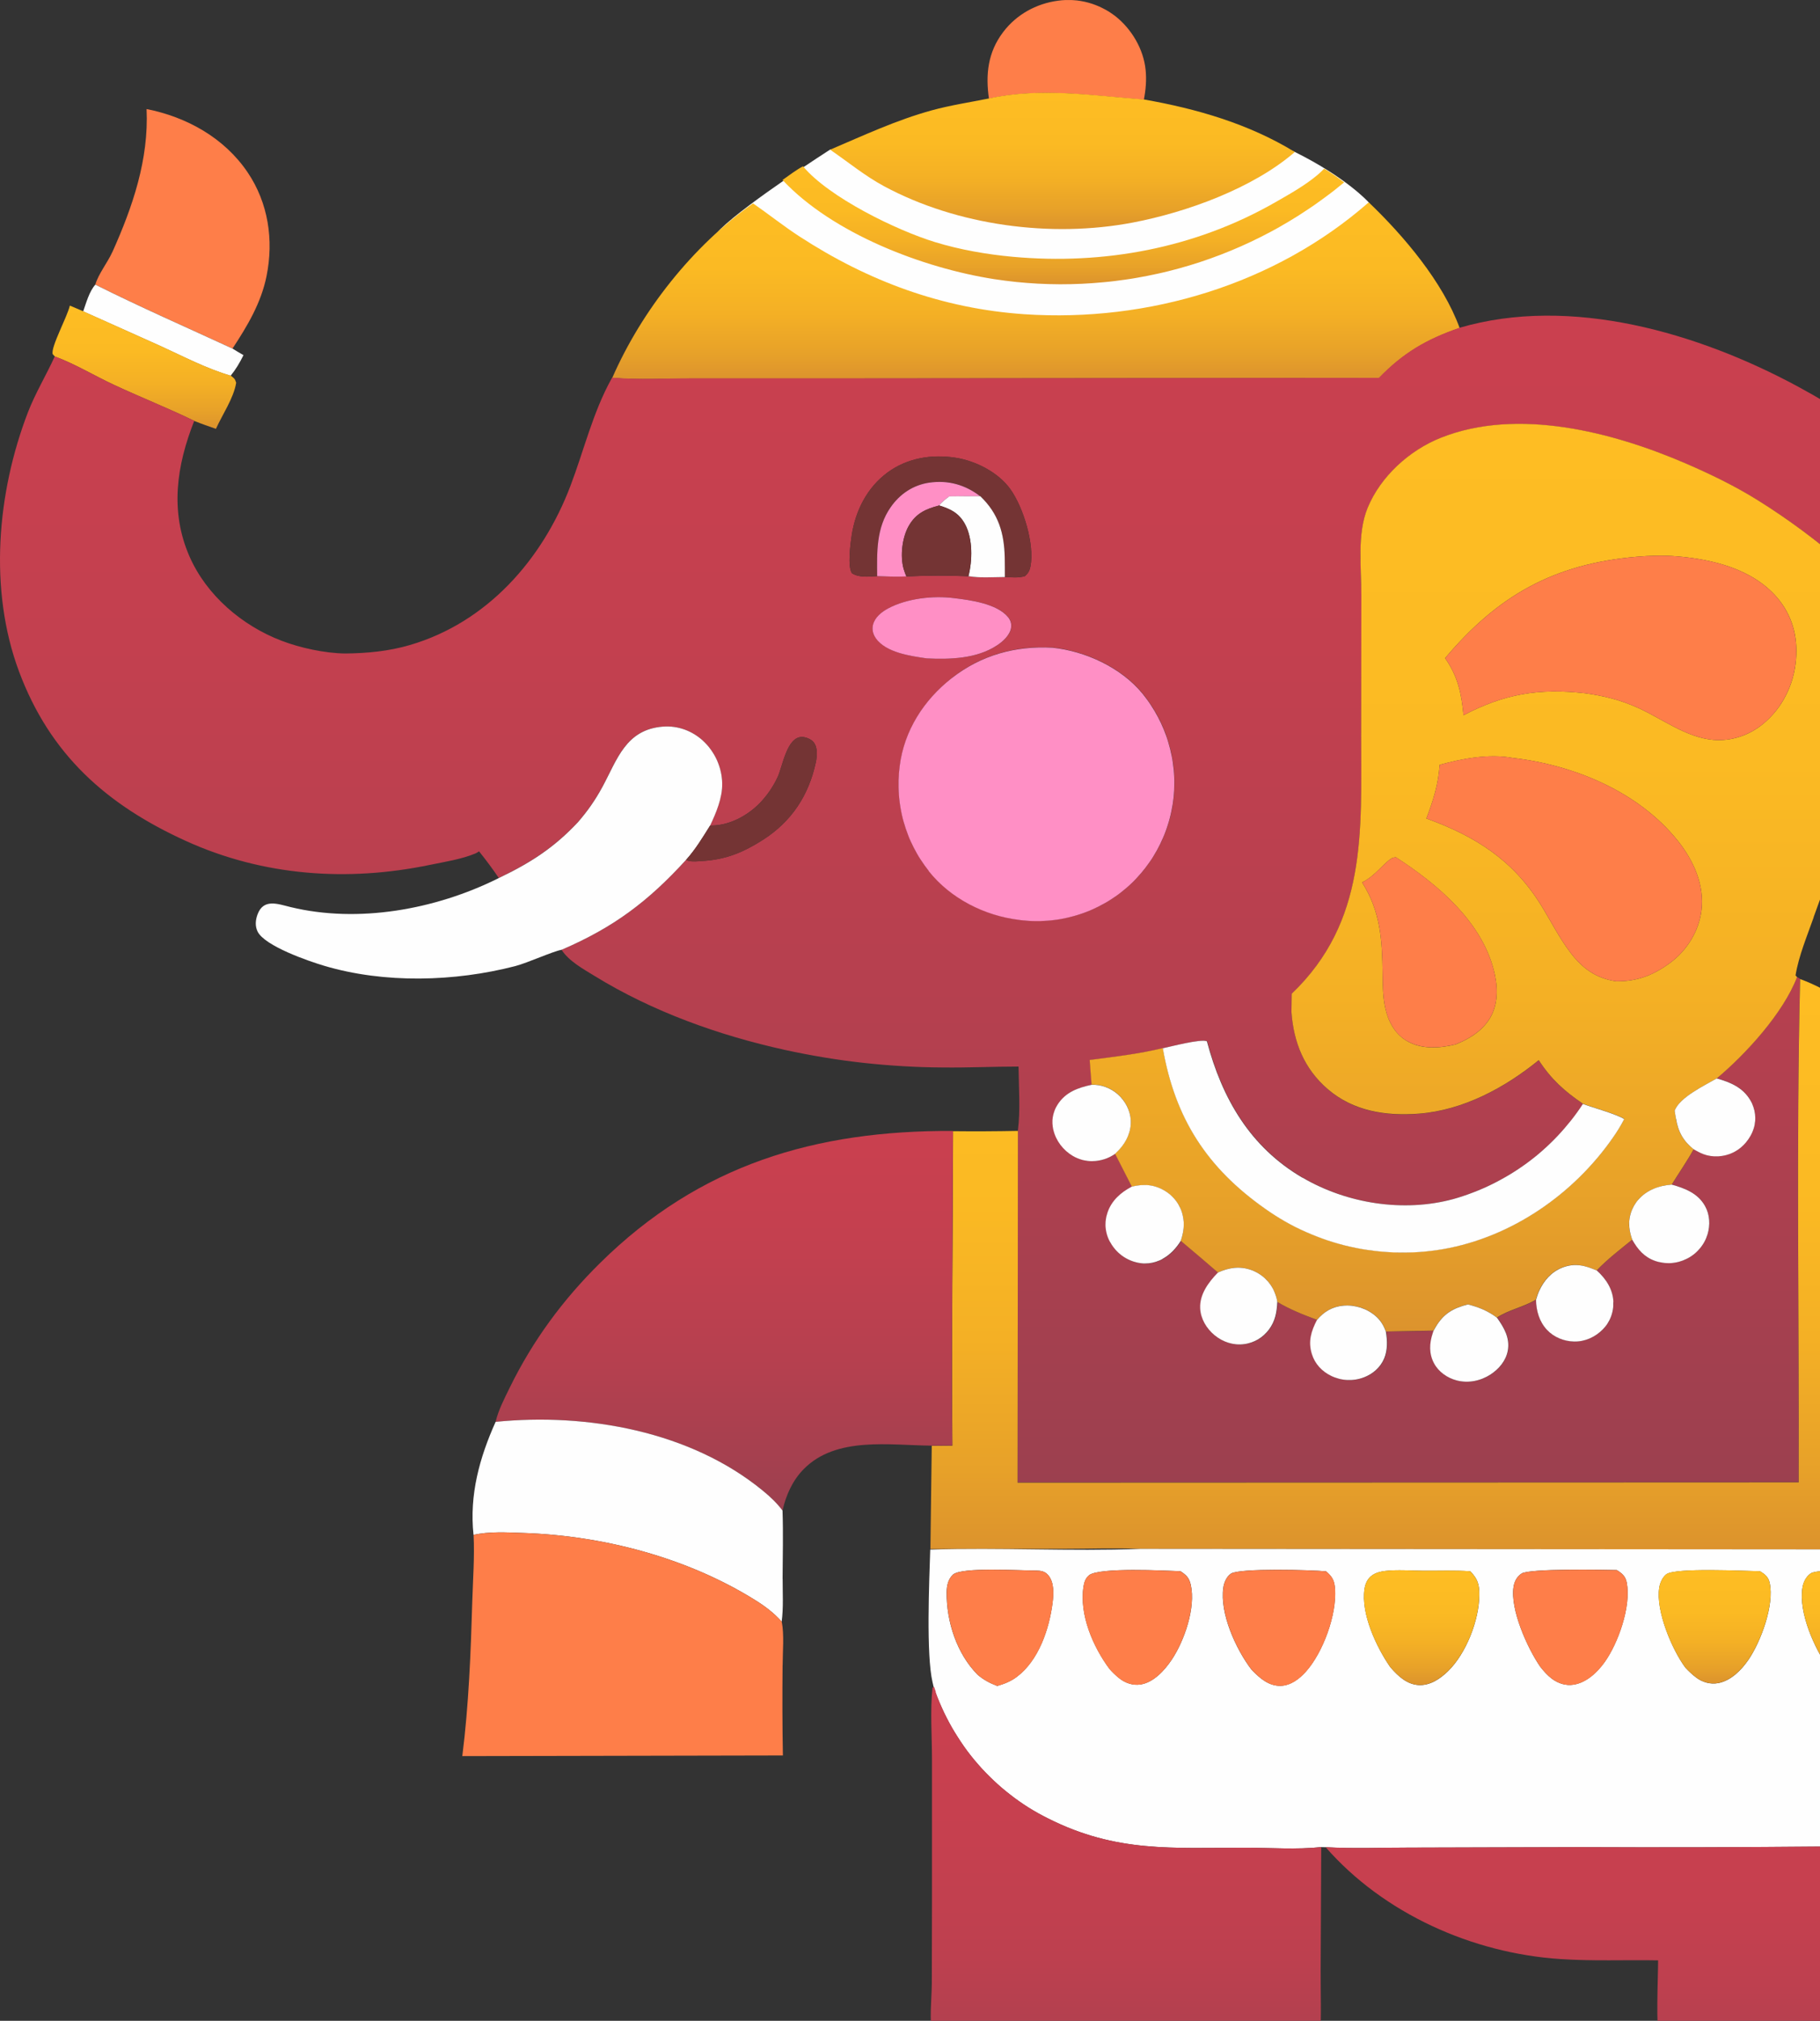 <svg width="272" height="302" viewBox="0 0 272 302" fill="none" xmlns="http://www.w3.org/2000/svg">
<rect x="0" y="0" width="272" height="302" fill="#333333" stroke="none"/>
<g clip-path="url(#clip0_9022_12381)">
<path d="M211.039 43.433L204.54 30.227C204.54 30.227 201.245 26.543 193.506 22.705C185.776 18.877 124.053 22.361 124.053 22.361C124.053 22.361 111.797 30.218 107.688 34.219C103.579 38.22 111.227 43.424 111.227 43.424L158.757 54.875L211.039 43.424V43.433Z" fill="#FEFEFE"/>
<path d="M149.923 4.792C151.914 2.167 154.865 0.538 158.123 0.104C158.314 0.076 158.504 0.058 158.685 0.04C158.875 0.022 159.065 0.013 159.255 0.004C159.445 0.004 159.635 -0.005 159.825 0.004C160.015 0.004 160.205 0.004 160.395 0.022C160.585 0.031 160.776 0.049 160.966 0.067C161.156 0.085 161.346 0.113 161.527 0.149C161.717 0.176 161.898 0.212 162.088 0.257C162.278 0.294 162.459 0.339 162.64 0.393C162.821 0.438 163.002 0.493 163.183 0.556C163.364 0.61 163.545 0.674 163.717 0.746C163.889 0.819 164.07 0.882 164.242 0.963C164.414 1.036 164.586 1.117 164.758 1.208C164.93 1.289 165.093 1.38 165.265 1.47C165.428 1.561 165.591 1.66 165.754 1.76C165.917 1.86 166.071 1.968 166.225 2.077C166.378 2.185 166.532 2.303 166.686 2.412C169.121 4.331 170.904 7.345 171.212 10.441C171.366 11.934 171.239 13.418 170.95 14.894C163.328 14.306 155.39 13.056 147.796 14.74C147.28 11.119 147.633 7.825 149.905 4.819L149.923 4.792Z" fill="#FE7E49"/>
<path d="M193.515 22.715C187.269 28.128 177.367 31.721 169.293 33.26C157.1 35.586 143.071 33.721 132.118 27.829C129.213 26.263 126.769 24.217 124.062 22.371C129.068 20.235 133.965 17.945 139.233 16.496C142.039 15.727 144.962 15.283 147.814 14.713C155.399 13.03 163.346 14.279 170.968 14.867C178.851 16.252 186.636 18.506 193.515 22.715Z" fill="url(#paint0_linear_9022_12381)"/>
<path d="M16.792 37.676C19.834 30.888 22.25 23.846 21.906 16.297C27.898 17.482 33.511 20.596 36.995 25.737C40.1 30.326 40.924 35.866 39.837 41.252C39.032 45.261 36.968 48.719 34.75 52.086C27.898 48.927 20.992 45.904 14.249 42.528C14.683 40.971 16.095 39.215 16.783 37.676H16.792Z" fill="#FE7E49"/>
<path d="M200.856 27.276C199.96 28.019 199.064 28.734 198.122 29.422C197.688 29.747 197.244 30.064 196.801 30.381C196.357 30.698 195.905 31.006 195.452 31.304C194.999 31.612 194.538 31.902 194.085 32.2C193.624 32.49 193.162 32.78 192.691 33.06C192.221 33.341 191.75 33.612 191.279 33.884C190.808 34.156 190.329 34.418 189.849 34.672C189.369 34.925 188.88 35.178 188.401 35.423C187.912 35.667 187.423 35.911 186.934 36.138C186.446 36.373 185.948 36.599 185.45 36.817C184.952 37.034 184.445 37.251 183.947 37.459C183.441 37.667 182.934 37.867 182.427 38.066C181.92 38.265 181.404 38.455 180.888 38.636C180.372 38.817 179.856 38.998 179.34 39.17C178.824 39.342 178.299 39.505 177.783 39.659C177.258 39.813 176.733 39.967 176.208 40.111C175.683 40.256 175.158 40.392 174.624 40.528C174.099 40.664 173.565 40.781 173.031 40.899C172.497 41.017 171.963 41.125 171.429 41.234C170.895 41.343 170.361 41.442 169.818 41.532C169.284 41.623 168.741 41.714 168.198 41.786C167.655 41.867 167.121 41.94 166.577 42.003C166.034 42.067 165.491 42.13 164.948 42.175C164.405 42.23 163.862 42.275 163.319 42.311C162.776 42.347 162.233 42.383 161.69 42.41C161.147 42.438 160.603 42.456 160.051 42.465C159.508 42.474 158.956 42.483 158.413 42.483C157.87 42.483 157.318 42.474 156.775 42.456C156.232 42.438 155.688 42.42 155.136 42.392C154.584 42.365 154.05 42.329 153.507 42.284C152.964 42.239 152.421 42.193 151.878 42.139C151.335 42.085 150.792 42.021 150.248 41.949C149.705 41.877 149.171 41.804 148.628 41.723C137.938 40.066 124.433 34.898 116.948 26.896C117.943 26.199 118.939 25.43 120.007 24.851C123.881 29.494 133.974 34.418 139.776 36.192C143.478 37.324 147.479 38.02 151.335 38.374C165.002 39.623 178.634 37.079 190.582 30.236C192.718 29.014 195.017 27.729 196.9 26.145C197.253 25.846 197.579 25.538 197.896 25.203C198.946 25.828 199.905 26.498 200.874 27.249L200.856 27.276Z" fill="url(#paint1_linear_9022_12381)"/>
<path d="M206.106 56.494L127.122 56.567H103.47C99.542 56.567 95.414 56.802 91.504 56.467C95.903 46.402 103.542 36.744 112.54 30.39C114.875 32.01 117.093 33.784 119.473 35.332C129.765 42.03 140.853 46.139 153.163 46.963C171.61 48.185 190.573 42.51 204.558 30.236C209.799 35.25 215.646 42.148 218.144 49.018C213.202 50.719 209.744 52.747 206.115 56.494H206.106Z" fill="url(#paint2_linear_9022_12381)"/>
<path d="M36.389 53.074C35.837 54.196 35.257 55.183 34.47 56.151C30.876 55.111 27.328 53.246 23.934 51.698L12.429 46.539C12.882 45.272 13.335 43.552 14.249 42.538C20.992 45.914 27.907 48.937 34.75 52.096C35.294 52.431 35.828 52.766 36.389 53.074Z" fill="#FEFEFE"/>
<path d="M35.294 57.209C34.932 59.49 33.23 61.962 32.27 64.089C31.193 63.709 30.107 63.346 29.048 62.912C25.111 60.993 21.01 59.382 17.046 57.526C14.104 56.16 11.244 54.404 8.202 53.281L7.876 52.928C7.56 51.878 10.049 47.38 10.438 45.669L12.438 46.52L23.943 51.679C27.337 53.227 30.886 55.091 34.479 56.132C34.977 56.522 35.104 56.567 35.294 57.191V57.209Z" fill="url(#paint3_linear_9022_12381)"/>
<path d="M286.637 95.987C280.175 87.632 271.675 80.364 262.732 74.788C259.302 72.652 255.618 70.869 251.916 69.267C241.018 64.569 226.77 60.876 215.329 65.447C210.64 67.321 206.35 71.204 204.404 75.911C202.802 79.785 203.454 84.835 203.463 88.954L203.435 110.044C203.435 124.3 204.341 137.724 193.053 148.531L193.017 151.274C193.343 155.818 194.936 159.755 198.448 162.788C202.304 166.119 207.156 166.834 212.098 166.444C218.696 165.928 224.924 162.561 229.975 158.452C231.821 161.312 233.785 163.059 236.582 164.969C236.302 165.394 236.012 165.82 235.713 166.236C235.415 166.653 235.107 167.06 234.79 167.458C234.473 167.856 234.147 168.255 233.812 168.635C233.478 169.024 233.134 169.404 232.781 169.775C232.428 170.146 232.066 170.508 231.703 170.861C231.332 171.215 230.961 171.558 230.581 171.902C230.201 172.237 229.812 172.572 229.413 172.889C229.015 173.206 228.608 173.523 228.201 173.821C227.784 174.12 227.368 174.419 226.942 174.699C226.517 174.98 226.082 175.261 225.648 175.523C225.213 175.786 224.77 176.039 224.317 176.283C223.865 176.528 223.412 176.763 222.96 176.989C222.498 177.216 222.036 177.424 221.566 177.632C221.095 177.831 220.624 178.03 220.145 178.211C219.665 178.392 219.185 178.564 218.705 178.727C218.217 178.89 217.728 179.035 217.239 179.18C209.799 181.207 201.345 179.886 194.71 176.003C186.862 171.414 182.689 164.172 180.417 155.61C179.603 155.193 174.95 156.415 173.828 156.651C170.234 157.529 166.559 157.945 162.894 158.425C162.984 159.656 163.065 160.878 163.174 162.109C161.128 162.543 159.273 163.213 158.087 165.078C157.997 165.213 157.915 165.358 157.843 165.503C157.77 165.648 157.698 165.802 157.644 165.956C157.589 166.109 157.535 166.263 157.49 166.426C157.444 166.58 157.408 166.743 157.381 166.906C157.354 167.069 157.336 167.232 157.327 167.395C157.318 167.558 157.318 167.721 157.327 167.884C157.327 168.046 157.345 168.209 157.372 168.372C157.39 168.535 157.426 168.698 157.463 168.852C157.843 170.463 158.938 171.893 160.359 172.735C160.531 172.835 160.703 172.925 160.884 173.007C161.065 173.088 161.246 173.161 161.436 173.224C161.626 173.287 161.816 173.342 162.006 173.387C162.197 173.432 162.396 173.459 162.595 173.486C162.794 173.514 162.993 173.523 163.192 173.523C163.391 173.523 163.59 173.523 163.79 173.496C163.989 173.477 164.188 173.45 164.378 173.405C164.577 173.369 164.767 173.314 164.957 173.26C165.573 173.07 166.143 172.78 166.677 172.427L169.193 177.351C167.555 178.202 166.17 179.442 165.555 181.226C165.491 181.398 165.437 181.579 165.401 181.76C165.356 181.941 165.328 182.122 165.301 182.303C165.274 182.484 165.265 182.674 165.256 182.855C165.256 183.036 165.256 183.226 165.265 183.407C165.283 183.588 165.301 183.778 165.337 183.959C165.374 184.14 165.41 184.321 165.464 184.502C165.518 184.683 165.573 184.855 165.645 185.027C165.718 185.199 165.79 185.371 165.881 185.534C165.98 185.715 166.08 185.896 166.197 186.059C166.306 186.231 166.433 186.394 166.559 186.557C166.686 186.72 166.822 186.865 166.967 187.019C167.112 187.163 167.265 187.299 167.419 187.435C167.573 187.562 167.745 187.688 167.908 187.806C168.08 187.924 168.252 188.023 168.433 188.123C168.614 188.222 168.795 188.304 168.985 188.385C169.175 188.467 169.365 188.53 169.564 188.594C169.736 188.648 169.908 188.693 170.089 188.729C170.27 188.765 170.443 188.793 170.624 188.811C170.805 188.829 170.986 188.838 171.167 188.838C171.348 188.838 171.529 188.829 171.71 188.811C171.891 188.793 172.072 188.765 172.244 188.729C172.425 188.693 172.597 188.648 172.769 188.594C172.941 188.539 173.113 188.476 173.276 188.403C173.439 188.331 173.602 188.25 173.764 188.168C174.923 187.534 175.81 186.575 176.507 185.462C178.363 187.037 180.227 188.594 182.056 190.187C180.662 191.626 179.304 193.427 179.404 195.536C179.476 197.111 180.354 198.559 181.549 199.546C182.78 200.569 184.373 201.094 185.975 200.886C186.156 200.858 186.337 200.831 186.518 200.786C186.699 200.741 186.871 200.695 187.052 200.632C187.233 200.569 187.396 200.505 187.568 200.424C187.74 200.342 187.903 200.261 188.057 200.17C188.22 200.08 188.374 199.971 188.518 199.863C188.663 199.754 188.808 199.636 188.944 199.51C189.08 199.383 189.215 199.256 189.333 199.12C189.451 198.985 189.577 198.84 189.686 198.695C190.627 197.419 190.863 196.133 190.926 194.586C192.809 195.717 194.809 196.496 196.864 197.265C196.004 198.921 195.515 200.469 196.104 202.352C196.565 203.818 197.606 204.941 198.973 205.61C199.163 205.701 199.353 205.782 199.543 205.855C199.742 205.927 199.933 205.991 200.141 206.045C200.34 206.099 200.548 206.135 200.747 206.172C200.955 206.199 201.164 206.226 201.372 206.235C201.58 206.244 201.788 206.244 201.996 206.235C202.204 206.226 202.413 206.208 202.621 206.172C202.829 206.144 203.028 206.099 203.236 206.045C203.435 205.991 203.635 205.927 203.834 205.855C205.191 205.357 206.332 204.37 206.902 203.031C207.436 201.773 207.4 200.333 207.165 199.012L214.27 198.876L214.143 199.256C213.655 200.741 213.582 202.307 214.343 203.737C215.04 205.031 216.325 205.927 217.728 206.298C219.466 206.751 221.294 206.38 222.788 205.411C224.046 204.597 225.087 203.366 225.367 201.854C225.72 199.962 224.806 198.387 223.747 196.912C225.53 195.735 227.73 195.355 229.567 194.242C229.604 195.889 230.056 197.5 231.206 198.731C232.247 199.845 233.74 200.442 235.252 200.478C236.881 200.514 238.429 199.817 239.56 198.65C239.696 198.514 239.814 198.378 239.931 198.233C240.049 198.089 240.158 197.935 240.257 197.781C240.357 197.627 240.456 197.464 240.538 197.292C240.619 197.129 240.701 196.957 240.764 196.776C240.827 196.604 240.891 196.423 240.936 196.242C240.981 196.061 241.027 195.88 241.054 195.699C241.081 195.518 241.108 195.328 241.117 195.138C241.126 194.948 241.135 194.767 241.117 194.577C241.045 192.667 240.022 191.11 238.646 189.861C240.239 188.168 242.149 186.72 243.95 185.263C244.774 186.702 245.724 187.842 247.345 188.422C247.535 188.485 247.734 188.548 247.924 188.594C248.123 188.639 248.322 188.675 248.521 188.702C248.72 188.729 248.92 188.747 249.128 188.756C249.327 188.756 249.535 188.756 249.734 188.756C249.933 188.747 250.141 188.72 250.341 188.684C250.54 188.648 250.739 188.612 250.938 188.557C251.137 188.503 251.327 188.44 251.517 188.367C251.707 188.295 251.888 188.213 252.069 188.123C252.251 188.032 252.432 187.933 252.613 187.824C252.794 187.715 252.956 187.598 253.119 187.471C253.282 187.344 253.436 187.209 253.59 187.064C253.735 186.919 253.88 186.774 254.016 186.611C254.151 186.457 254.278 186.294 254.396 186.122C254.513 185.95 254.622 185.778 254.722 185.597C254.821 185.416 254.912 185.226 254.993 185.036C255.075 184.846 255.147 184.656 255.201 184.457C255.618 183.081 255.545 181.515 254.839 180.248C253.78 178.338 251.834 177.587 249.852 177.026C250.938 175.261 252.124 173.568 253.128 171.749C253.59 172.002 254.052 172.274 254.541 172.455C255.962 172.998 257.645 172.889 259.003 172.228C259.184 172.138 259.365 172.038 259.537 171.93C259.709 171.821 259.881 171.703 260.044 171.577C260.207 171.45 260.361 171.314 260.506 171.169C260.65 171.024 260.795 170.88 260.931 170.717C261.067 170.563 261.184 170.4 261.302 170.228C261.42 170.056 261.528 169.884 261.628 169.703C261.727 169.522 261.818 169.341 261.899 169.151C261.981 168.961 262.044 168.771 262.108 168.571C262.162 168.399 262.198 168.227 262.234 168.056C262.271 167.884 262.289 167.703 262.307 167.531C262.325 167.349 262.334 167.178 262.325 166.996C262.325 166.815 262.316 166.643 262.289 166.471C262.271 166.3 262.243 166.118 262.198 165.947C262.162 165.775 262.117 165.603 262.053 165.431C261.999 165.259 261.936 165.096 261.863 164.933C261.791 164.77 261.709 164.616 261.619 164.462C260.505 162.507 258.632 161.728 256.568 161.149C260.922 157.501 266.516 151.392 268.57 146.006L269.023 146.277C268.417 171.323 268.887 196.441 268.806 221.496L152.068 221.541L152.122 168.97C152.52 165.892 152.249 162.498 152.222 159.393C148.456 159.393 144.691 159.574 140.934 159.529C138.952 159.52 136.961 159.457 134.979 159.339C132.996 159.221 131.023 159.058 129.05 158.841C127.076 158.624 125.112 158.352 123.148 158.026C121.193 157.701 119.238 157.329 117.301 156.904C107.389 154.714 97.559 151.192 88.888 145.87C87.195 144.829 85.014 143.643 83.928 141.942C91.685 138.602 96.862 134.728 102.538 128.491C102.637 128.536 102.737 128.609 102.845 128.636C103.479 128.817 104.393 128.708 105.054 128.663C108.521 128.446 111.128 127.36 114.042 125.495C118.287 122.78 120.876 118.86 121.926 113.927C122.125 113.004 122.234 111.7 121.591 110.913C121.22 110.451 120.405 110.126 119.808 110.135C117.572 110.198 116.966 114.534 116.215 116.145C115.88 116.86 115.481 117.548 115.038 118.2C114.585 118.851 114.087 119.467 113.535 120.037C111.68 121.92 109.028 123.35 106.357 123.368C106.285 123.368 106.204 123.368 106.122 123.368C107.036 121.44 107.96 119.259 107.923 117.086C107.923 116.932 107.914 116.787 107.905 116.634C107.896 116.48 107.878 116.335 107.86 116.181C107.842 116.027 107.824 115.882 107.797 115.738C107.769 115.593 107.742 115.439 107.706 115.294C107.67 115.149 107.634 115.004 107.598 114.859C107.561 114.715 107.516 114.57 107.462 114.425C107.416 114.28 107.362 114.144 107.308 114C107.254 113.864 107.19 113.719 107.136 113.583C107.073 113.447 107.009 113.312 106.937 113.176C106.864 113.04 106.792 112.913 106.719 112.778C106.647 112.651 106.566 112.515 106.484 112.397C106.403 112.271 106.321 112.144 106.231 112.026C106.14 111.909 106.05 111.782 105.959 111.664C105.869 111.547 105.769 111.429 105.67 111.32C105.57 111.212 105.47 111.094 105.362 110.994C105.253 110.886 105.144 110.786 105.036 110.678C103.416 109.202 101.289 108.415 99.098 108.578C93.504 109.003 92.255 113.475 90.01 117.62C88.969 119.539 87.793 121.232 86.353 122.879C82.769 126.69 79.257 128.953 74.541 131.207C73.609 129.831 72.631 128.518 71.59 127.224C71.4 127.36 71.255 127.459 71.038 127.55C68.975 128.41 66.458 128.799 64.259 129.251C51.93 131.813 39.34 130.926 27.799 125.685C15.896 120.272 7.46 112.75 2.826 100.305C-1.7 88.13 -0.451 73.639 4.174 61.618C5.306 58.695 6.899 56.097 8.184 53.264C11.226 54.386 14.086 56.142 17.027 57.509C21.001 59.355 25.102 60.976 29.03 62.895C26.405 69.538 25.364 76.381 28.306 83.125C30.849 88.963 36.172 93.498 42.064 95.752C44.87 96.829 48.563 97.625 51.577 97.662C54.845 97.634 58.131 97.318 61.272 96.394C72.794 93.018 81.067 83.641 85.249 72.625C87.286 67.275 88.571 61.718 91.359 56.658L91.477 56.441C95.387 56.776 99.514 56.531 103.443 56.54H127.095L206.078 56.468C209.708 52.721 213.166 50.693 218.108 48.991C234.754 44.103 253.889 49.761 268.715 57.78C281.007 64.424 290.023 72.181 298.748 82.998C300.079 84.654 302.414 86.954 303.021 88.981C303.111 89.271 303.211 89.678 303.066 89.95C302.45 91.072 300.278 92.022 299.255 92.918C296.16 95.661 293.019 98.82 290.493 102.106C289.579 99.807 288.113 97.897 286.61 95.951L286.637 95.987ZM150.167 86.239C151.172 86.275 152.195 86.401 153.172 86.103C153.67 85.677 153.878 85.27 154.005 84.636C154.629 81.332 152.946 75.829 151 73.114C149.198 70.588 145.804 68.868 142.79 68.407C139.224 67.855 135.594 68.452 132.643 70.615C129.602 72.851 127.846 76.327 127.285 80.011C127.104 81.206 126.633 84.718 127.33 85.677C128.47 86.374 129.819 86.157 131.095 86.103C132.553 86.166 134.001 86.22 135.458 86.148C138.545 85.994 141.64 85.985 144.736 86.121C146.483 86.41 148.393 86.257 150.167 86.248V86.239ZM132.725 90.936C131.747 91.461 130.742 92.267 130.471 93.398C130.299 94.104 130.471 94.783 130.896 95.371C132.426 97.544 136.11 98.042 138.527 98.395C141.993 98.567 145.976 98.44 148.99 96.467C149.895 95.869 150.927 94.955 151.126 93.833C151.226 93.235 151.045 92.683 150.665 92.222C148.999 90.203 145.044 89.678 142.609 89.388C139.486 88.972 135.54 89.425 132.734 90.936H132.725ZM142.292 101.309C138.101 104.568 135.123 109.202 134.472 114.516C134.426 114.859 134.39 115.203 134.363 115.556C134.336 115.9 134.318 116.253 134.309 116.597C134.3 116.941 134.3 117.294 134.309 117.638C134.309 117.982 134.336 118.335 134.354 118.679C134.381 119.023 134.408 119.376 134.453 119.72C134.499 120.064 134.544 120.408 134.607 120.752C134.671 121.096 134.734 121.431 134.806 121.775C134.879 122.11 134.969 122.454 135.06 122.789C135.15 123.124 135.25 123.458 135.368 123.784C135.485 124.11 135.594 124.445 135.721 124.762C135.847 125.088 135.983 125.405 136.119 125.721C136.264 126.038 136.409 126.355 136.572 126.663C136.725 126.97 136.897 127.278 137.069 127.577C137.241 127.876 137.422 128.174 137.612 128.464C137.803 128.754 137.993 129.043 138.201 129.324C138.4 129.605 138.608 129.885 138.825 130.157C142.093 134.266 147.189 136.837 152.367 137.452L152.602 137.488C152.928 137.525 153.263 137.561 153.588 137.579C153.923 137.606 154.249 137.615 154.584 137.624C154.919 137.624 155.245 137.624 155.58 137.624C155.915 137.624 156.241 137.597 156.576 137.57C156.91 137.543 157.236 137.516 157.562 137.47C157.888 137.425 158.223 137.38 158.549 137.325C158.875 137.271 159.2 137.199 159.526 137.126C159.852 137.054 160.169 136.972 160.495 136.882C160.812 136.791 161.128 136.701 161.445 136.592C161.762 136.484 162.07 136.375 162.387 136.257C162.694 136.14 163.002 136.013 163.31 135.877C163.618 135.741 163.916 135.597 164.206 135.452C164.505 135.307 164.794 135.144 165.084 134.981C165.374 134.818 165.654 134.646 165.935 134.474C166.215 134.293 166.487 134.112 166.768 133.922C167.039 133.732 167.302 133.533 167.564 133.334C167.836 133.117 168.107 132.899 168.37 132.673C168.632 132.447 168.886 132.211 169.139 131.976C169.393 131.732 169.637 131.487 169.872 131.234C170.108 130.98 170.343 130.727 170.569 130.455C170.795 130.193 171.013 129.921 171.221 129.65C171.429 129.378 171.637 129.098 171.836 128.808C172.036 128.518 172.226 128.229 172.407 127.939C172.588 127.64 172.769 127.342 172.932 127.043C173.104 126.735 173.258 126.427 173.411 126.12C173.565 125.812 173.71 125.495 173.846 125.169C173.982 124.852 174.108 124.527 174.235 124.201C174.353 123.875 174.47 123.549 174.57 123.214C174.67 122.879 174.769 122.553 174.86 122.209C174.95 121.874 175.023 121.54 175.095 121.196C175.167 120.852 175.231 120.517 175.276 120.173C175.33 119.829 175.376 119.485 175.412 119.141C175.448 118.797 175.475 118.453 175.493 118.109C175.511 117.765 175.52 117.421 175.52 117.077C175.52 116.733 175.52 116.389 175.502 116.045C175.484 115.701 175.466 115.357 175.43 115.013C175.394 114.669 175.357 114.325 175.303 113.981C175.258 113.638 175.195 113.303 175.131 112.959C175.068 112.615 174.995 112.28 174.905 111.945C174.823 111.61 174.733 111.275 174.633 110.949C174.534 110.614 174.425 110.288 174.317 109.963C174.199 109.637 174.081 109.311 173.945 108.994C173.819 108.677 173.674 108.36 173.529 108.044C173.384 107.727 173.23 107.419 173.067 107.12C172.905 106.813 172.742 106.514 172.561 106.215C172.389 105.917 172.198 105.627 172.008 105.337C171.818 105.048 171.619 104.767 171.42 104.486C171.212 104.206 171.004 103.934 170.786 103.663C167.6 99.761 162.233 97.272 157.282 96.765C151.787 96.458 146.682 97.87 142.292 101.291V101.309Z" fill="url(#paint4_linear_9022_12381)"/>
<path d="M271.051 137.099C270.073 139.878 268.815 142.865 268.344 145.77L268.571 146.024C266.516 151.4 260.931 157.519 256.568 161.167C254.812 162.181 250.965 164.009 250.277 166.001L250.467 167.168C250.766 169.123 251.572 170.535 253.111 171.757C252.106 173.577 250.92 175.269 249.834 177.034C247.942 177.179 246.105 177.84 244.828 179.297C244.711 179.433 244.593 179.578 244.484 179.732C244.376 179.886 244.276 180.04 244.186 180.202C244.095 180.365 244.014 180.528 243.941 180.7C243.869 180.872 243.805 181.044 243.742 181.216C243.679 181.388 243.634 181.569 243.597 181.75C243.561 181.931 243.525 182.112 243.507 182.293C243.489 182.474 243.48 182.665 243.471 182.846C243.471 183.027 243.471 183.217 243.498 183.398C243.561 184.049 243.715 184.647 243.932 185.262C242.131 186.729 240.221 188.177 238.628 189.86C236.872 189.109 235.351 188.693 233.478 189.417C231.839 190.051 230.708 191.363 229.993 192.929C229.803 193.345 229.667 193.798 229.531 194.232C227.694 195.337 225.494 195.726 223.711 196.903C222.317 195.871 221.041 195.346 219.366 194.92C217.167 195.491 215.737 196.287 214.551 198.306C214.442 198.487 214.334 198.677 214.234 198.858L207.129 198.994C206.794 198.061 206.332 197.274 205.563 196.631C205.4 196.495 205.228 196.36 205.056 196.242C204.884 196.124 204.703 196.007 204.513 195.907C204.323 195.807 204.132 195.708 203.942 195.626C203.743 195.545 203.544 195.463 203.345 195.4C203.146 195.337 202.938 195.282 202.729 195.237C202.521 195.192 202.313 195.156 202.096 195.129C201.888 195.101 201.67 195.092 201.462 195.083C201.245 195.083 201.037 195.083 200.82 195.101C199.154 195.237 197.887 195.988 196.828 197.247C194.773 196.477 192.773 195.699 190.89 194.567C190.836 194.024 190.664 193.545 190.456 193.047C190.374 192.857 190.284 192.676 190.193 192.495C190.094 192.313 189.985 192.142 189.867 191.979C189.75 191.807 189.623 191.653 189.496 191.499C189.36 191.345 189.225 191.2 189.071 191.055C188.926 190.92 188.763 190.784 188.6 190.657C188.437 190.53 188.265 190.422 188.093 190.313C187.921 190.204 187.74 190.114 187.559 190.023C187.378 189.933 187.188 189.861 186.998 189.788C185.278 189.173 183.649 189.426 182.02 190.168C180.191 188.575 178.326 187.018 176.471 185.443C176.887 184.149 177.077 182.99 176.76 181.642C176.715 181.461 176.67 181.271 176.607 181.09C176.543 180.909 176.48 180.737 176.399 180.555C176.317 180.374 176.236 180.212 176.136 180.049C176.045 179.886 175.937 179.723 175.828 179.569C175.72 179.415 175.602 179.27 175.475 179.125C175.349 178.981 175.222 178.845 175.077 178.718C174.932 178.591 174.796 178.465 174.642 178.347C174.489 178.229 174.335 178.121 174.172 178.021C172.533 177.007 170.968 176.926 169.157 177.342L166.641 172.418C166.858 172.219 167.057 172.011 167.256 171.794C168.379 170.59 169.103 169.033 168.994 167.358C168.904 165.892 168.152 164.48 167.057 163.511C166.007 162.588 164.532 162.027 163.138 162.09C163.029 160.868 162.948 159.637 162.857 158.406C166.523 157.927 170.198 157.51 173.792 156.632C175.62 167.132 180.399 174.509 189.116 180.637C189.351 180.809 189.596 180.972 189.84 181.135C190.084 181.298 190.329 181.461 190.573 181.615C190.818 181.768 191.071 181.922 191.315 182.076C191.569 182.23 191.813 182.375 192.067 182.52C192.32 182.665 192.574 182.8 192.836 182.945C193.099 183.09 193.352 183.217 193.615 183.352C193.877 183.488 194.139 183.615 194.402 183.733C194.664 183.859 194.927 183.977 195.199 184.095C195.461 184.212 195.733 184.33 196.004 184.439C196.276 184.547 196.547 184.656 196.819 184.764C197.09 184.873 197.362 184.973 197.633 185.072C197.905 185.172 198.186 185.262 198.457 185.362C198.738 185.452 199.009 185.543 199.29 185.624C199.57 185.706 199.851 185.787 200.132 185.869C200.412 185.95 200.693 186.023 200.973 186.095C201.254 186.167 201.544 186.231 201.824 186.294C202.105 186.358 202.395 186.421 202.675 186.475C202.965 186.53 203.245 186.584 203.535 186.638C203.825 186.692 204.114 186.738 204.395 186.774C204.685 186.819 204.974 186.855 205.264 186.892C205.554 186.928 205.843 186.964 206.133 186.991C206.423 187.018 206.712 187.045 207.002 187.064C207.291 187.082 207.581 187.1 207.871 187.118C208.16 187.136 208.45 187.145 208.749 187.154C209.038 187.154 209.328 187.163 209.627 187.163C209.916 187.163 210.206 187.163 210.505 187.154C210.794 187.154 211.084 187.136 211.383 187.127C211.672 187.109 211.962 187.091 212.252 187.073C212.541 187.055 212.831 187.027 213.121 187C213.41 186.973 213.7 186.937 213.99 186.901C214.279 186.864 214.569 186.828 214.859 186.783C215.148 186.738 215.438 186.692 215.718 186.647C225.929 184.846 235.152 178.474 241.054 170.001C241.669 169.114 242.258 168.182 242.746 167.223C241.778 166.535 237.922 165.467 236.573 164.951C233.776 163.041 231.821 161.285 229.966 158.433C224.924 162.543 218.696 165.91 212.089 166.426C207.147 166.806 202.304 166.091 198.439 162.769C194.927 159.746 193.334 155.799 193.008 151.256L193.044 148.513C204.332 137.705 203.426 124.291 203.426 110.026L203.454 88.936C203.454 84.817 202.793 79.766 204.395 75.892C206.341 71.186 210.632 67.302 215.32 65.429C226.77 60.858 241.008 64.551 251.907 69.248C255.618 70.851 259.302 72.634 262.723 74.77C271.666 80.355 280.175 87.623 286.628 95.969C288.131 97.915 289.597 99.825 290.512 102.124C281.424 112.108 275.504 124.463 271.042 137.081L271.051 137.099ZM244.584 83.206C232.229 84.265 223.847 88.999 215.972 98.358C217.891 101.101 218.407 103.599 218.724 106.885C224.833 103.69 229.984 102.83 236.854 103.599C239.696 103.979 242.276 104.631 244.892 105.826C248.458 107.455 252.033 110.216 256.043 110.569C258.722 110.804 261.411 109.899 263.474 108.197C266.407 105.79 268.109 102.296 268.417 98.53C268.706 95.109 267.828 91.904 265.565 89.279C261.909 85.034 255.953 83.577 250.603 83.143C248.612 82.98 246.566 83.034 244.584 83.206ZM215.157 114.298C214.976 117.176 214.198 119.638 213.175 122.318C220.471 124.952 226.119 128.527 230.282 135.234C231.758 137.615 233.025 140.167 234.727 142.394C236.501 144.729 238.574 146.232 241.534 146.648C244.72 146.685 247.136 145.725 249.671 143.842C252.133 142.005 253.88 139.172 254.278 136.112C254.776 132.274 253.092 128.581 250.739 125.64C244.855 118.29 235.207 114.316 226.055 113.266C222.543 112.614 218.543 113.366 215.157 114.298ZM208.07 128.228C206.803 128.934 205.662 130.817 203.571 131.876C206.35 136.275 206.558 140.475 206.631 145.517C206.658 147.255 206.658 149.002 207.047 150.712C207.491 152.677 208.459 154.487 210.224 155.546C212.424 156.859 215.148 156.668 217.538 156.089C219.457 155.302 221.222 154.279 222.435 152.532C223.838 150.504 223.901 147.997 223.403 145.662C221.765 137.941 214.904 132.184 208.604 128.111C208.504 128.111 208.16 128.183 208.07 128.237V128.228Z" fill="url(#paint5_linear_9022_12381)"/>
<path d="M138.889 72.117C136.481 72.47 134.481 73.81 133.105 75.801C130.941 78.915 131.059 82.481 131.095 86.093C129.81 86.147 128.47 86.365 127.33 85.668C126.633 84.708 127.104 81.196 127.285 80.001C127.846 76.308 129.593 72.841 132.643 70.606C135.585 68.442 139.224 67.845 142.79 68.397C145.804 68.859 149.198 70.588 151 73.104C152.937 75.819 154.629 81.323 154.005 84.627C153.887 85.269 153.679 85.668 153.172 86.093C152.194 86.392 151.172 86.274 150.167 86.229C150.167 85.269 150.167 84.31 150.149 83.341C150.067 79.666 149.235 76.761 146.501 74.154C144.274 72.434 141.704 71.692 138.889 72.108V72.117Z" fill="#743434"/>
<path d="M141.858 74.191C141.306 74.607 140.772 74.987 140.355 75.548C138.391 76.046 136.898 76.716 135.829 78.572C134.825 80.309 134.49 83.106 135.06 85.062C135.169 85.433 135.313 85.795 135.458 86.148C134.001 86.22 132.553 86.157 131.095 86.103C131.059 82.491 130.942 78.916 133.105 75.811C134.481 73.82 136.481 72.48 138.889 72.127C141.704 71.72 144.275 72.453 146.501 74.172C144.953 74.172 143.406 74.154 141.858 74.191Z" fill="#FF8FC5"/>
<path d="M144.736 86.111C145.333 83.776 145.406 80.572 144.256 78.39C143.36 76.698 142.102 76.073 140.364 75.539C140.781 74.978 141.315 74.607 141.867 74.181C143.415 74.136 144.962 74.163 146.51 74.163C149.235 76.77 150.076 79.676 150.158 83.351C150.176 84.31 150.176 85.269 150.176 86.238C148.402 86.247 146.492 86.401 144.745 86.111H144.736Z" fill="#FEFEFE"/>
<path d="M135.458 86.138C135.313 85.785 135.168 85.423 135.06 85.052C134.499 83.097 134.834 80.3 135.829 78.562C136.897 76.707 138.382 76.046 140.355 75.539C142.093 76.073 143.351 76.698 144.247 78.39C145.397 80.572 145.324 83.767 144.727 86.111C141.631 85.975 138.545 85.985 135.449 86.138H135.458Z" fill="#743434"/>
<path d="M218.723 106.885C218.407 103.6 217.891 101.101 215.972 98.359C223.847 88.999 232.237 84.265 244.584 83.206C246.566 83.034 248.621 82.98 250.603 83.143C255.953 83.578 261.908 85.035 265.565 89.28C267.819 91.905 268.697 95.109 268.417 98.531C268.1 102.287 266.407 105.79 263.474 108.198C261.411 109.89 258.722 110.805 256.043 110.569C252.033 110.216 248.458 107.455 244.892 105.826C242.276 104.631 239.696 103.98 236.854 103.6C229.984 102.83 224.833 103.699 218.723 106.885Z" fill="#FE7E49"/>
<path d="M130.887 95.372C130.471 94.783 130.299 94.105 130.462 93.398C130.733 92.267 131.738 91.461 132.716 90.936C135.522 89.425 139.477 88.981 142.591 89.389C145.026 89.678 148.99 90.212 150.647 92.222C151.027 92.683 151.208 93.236 151.108 93.833C150.909 94.955 149.877 95.879 148.972 96.467C145.967 98.44 141.975 98.567 138.509 98.395C136.083 98.042 132.408 97.544 130.878 95.372H130.887Z" fill="#FF8FC5"/>
<path d="M138.807 130.165C138.59 129.893 138.382 129.613 138.183 129.332C137.984 129.052 137.785 128.762 137.595 128.472C137.404 128.183 137.223 127.884 137.051 127.585C136.879 127.287 136.716 126.979 136.554 126.671C136.4 126.363 136.246 126.047 136.101 125.73C135.956 125.413 135.82 125.096 135.703 124.77C135.576 124.444 135.458 124.119 135.35 123.793C135.241 123.467 135.141 123.132 135.042 122.797C134.951 122.462 134.861 122.127 134.788 121.783C134.716 121.448 134.644 121.104 134.589 120.76C134.526 120.416 134.481 120.073 134.435 119.729C134.39 119.385 134.363 119.041 134.336 118.688C134.309 118.344 134.3 117.991 134.291 117.647C134.291 117.303 134.291 116.95 134.291 116.606C134.3 116.262 134.318 115.909 134.345 115.565C134.372 115.221 134.408 114.877 134.454 114.524C135.105 109.202 138.083 104.576 142.274 101.318C146.664 97.896 151.769 96.493 157.264 96.792C162.206 97.299 167.582 99.779 170.768 103.689C170.986 103.961 171.194 104.232 171.402 104.513C171.61 104.793 171.8 105.074 171.99 105.364C172.181 105.653 172.362 105.943 172.543 106.242C172.715 106.54 172.886 106.839 173.049 107.147C173.212 107.455 173.366 107.762 173.511 108.07C173.656 108.378 173.792 108.704 173.927 109.021C174.054 109.337 174.181 109.663 174.299 109.989C174.416 110.315 174.516 110.641 174.615 110.976C174.715 111.311 174.805 111.636 174.887 111.971C174.968 112.306 175.041 112.641 175.113 112.985C175.186 113.329 175.24 113.664 175.285 114.008C175.33 114.352 175.376 114.696 175.412 115.04C175.448 115.384 175.466 115.728 175.484 116.072C175.502 116.416 175.511 116.76 175.502 117.104C175.502 117.448 175.493 117.792 175.475 118.135C175.457 118.479 175.43 118.823 175.394 119.167C175.358 119.511 175.312 119.855 175.258 120.199C175.204 120.543 175.14 120.887 175.068 121.222C174.995 121.566 174.923 121.901 174.833 122.236C174.742 122.571 174.652 122.906 174.543 123.241C174.443 123.575 174.326 123.901 174.208 124.227C174.09 124.553 173.955 124.879 173.819 125.196C173.683 125.513 173.538 125.829 173.384 126.146C173.23 126.454 173.067 126.762 172.905 127.069C172.733 127.377 172.561 127.676 172.38 127.965C172.199 128.264 172.008 128.554 171.809 128.834C171.61 129.124 171.411 129.396 171.194 129.676C170.986 129.948 170.759 130.219 170.542 130.482C170.316 130.744 170.08 131.007 169.845 131.26C169.61 131.514 169.365 131.758 169.112 132.002C168.859 132.247 168.605 132.473 168.343 132.699C168.08 132.926 167.809 133.143 167.537 133.36C167.275 133.568 167.012 133.758 166.74 133.949C166.469 134.139 166.188 134.32 165.908 134.501C165.627 134.682 165.347 134.845 165.057 135.008C164.767 135.171 164.478 135.324 164.179 135.478C163.88 135.623 163.581 135.768 163.283 135.904C162.975 136.039 162.676 136.166 162.36 136.284C162.052 136.402 161.735 136.519 161.418 136.619C161.101 136.727 160.785 136.818 160.468 136.908C160.151 136.999 159.825 137.08 159.499 137.153C159.173 137.225 158.848 137.289 158.522 137.352C158.196 137.406 157.87 137.461 157.535 137.497C157.209 137.542 156.874 137.569 156.548 137.596C156.214 137.623 155.888 137.642 155.553 137.651C155.218 137.66 154.892 137.66 154.557 137.651C154.222 137.651 153.896 137.633 153.561 137.605C153.226 137.578 152.901 137.551 152.575 137.515L152.339 137.479C147.162 136.863 142.066 134.293 138.798 130.183L138.807 130.165Z" fill="#FF8FC5"/>
<path d="M102.538 128.491C96.862 134.727 91.685 138.61 83.928 141.941C82.561 142.195 78.886 143.887 76.985 144.385C67.933 146.721 57.452 147.01 48.446 144.331C46.119 143.643 39.566 141.38 38.498 139.217C38.1 138.402 38.181 137.488 38.489 136.655C39.385 134.238 41.53 135.098 43.431 135.56C53.56 138.013 65.037 135.922 74.342 131.324L74.55 131.215C79.266 128.961 82.778 126.708 86.362 122.888C87.793 121.249 88.978 119.548 90.019 117.629C92.264 113.483 93.513 109.012 99.107 108.586C101.298 108.423 103.434 109.211 105.045 110.686C105.154 110.786 105.262 110.894 105.371 111.003C105.479 111.112 105.579 111.22 105.679 111.329C105.778 111.438 105.878 111.555 105.968 111.673C106.059 111.791 106.149 111.908 106.24 112.035C106.33 112.153 106.412 112.279 106.493 112.406C106.575 112.533 106.656 112.66 106.729 112.786C106.801 112.913 106.873 113.049 106.946 113.185C107.018 113.32 107.082 113.456 107.145 113.592C107.208 113.728 107.263 113.863 107.317 114.008C107.371 114.144 107.426 114.289 107.471 114.434C107.516 114.578 107.561 114.723 107.607 114.868C107.643 115.013 107.688 115.158 107.715 115.303C107.751 115.447 107.779 115.592 107.806 115.746C107.833 115.891 107.851 116.045 107.869 116.19C107.887 116.334 107.905 116.488 107.914 116.642C107.923 116.796 107.932 116.941 107.932 117.095C107.969 119.258 107.036 121.449 106.131 123.377C105.027 125.142 103.95 126.943 102.547 128.491H102.538Z" fill="#FEFEFE"/>
<path d="M106.113 123.376C106.194 123.376 106.267 123.376 106.348 123.376C109.028 123.358 111.68 121.928 113.526 120.045C114.078 119.475 114.576 118.86 115.029 118.208C115.481 117.556 115.871 116.868 116.205 116.153C116.966 114.551 117.572 110.206 119.799 110.143C120.396 110.125 121.202 110.451 121.582 110.921C122.225 111.718 122.116 113.012 121.917 113.936C120.876 118.86 118.278 122.788 114.033 125.503C111.118 127.368 108.512 128.454 105.045 128.672C104.384 128.708 103.47 128.825 102.836 128.644C102.728 128.608 102.628 128.545 102.528 128.5C103.922 126.952 105.009 125.15 106.113 123.385V123.376Z" fill="#743434"/>
<path d="M234.726 142.394C233.025 140.167 231.758 137.615 230.282 135.234C226.118 128.527 220.47 124.952 213.175 122.318C214.198 119.638 214.976 117.176 215.157 114.298C218.533 113.357 222.543 112.605 226.055 113.266C235.206 114.307 244.855 118.29 250.739 125.64C253.092 128.572 254.776 132.274 254.278 136.112C253.88 139.172 252.133 142.005 249.671 143.842C247.145 145.725 244.719 146.684 241.533 146.648C238.573 146.232 236.501 144.729 234.726 142.394Z" fill="#FE7E49"/>
<path d="M210.224 155.546C208.459 154.487 207.491 152.676 207.047 150.712C206.667 149.01 206.658 147.254 206.631 145.516C206.558 140.475 206.35 136.266 203.571 131.876C205.662 130.808 206.794 128.934 208.07 128.228C208.16 128.183 208.495 128.11 208.604 128.101C214.904 132.174 221.765 137.931 223.403 145.652C223.901 147.988 223.838 150.495 222.435 152.522C221.231 154.269 219.457 155.292 217.538 156.08C215.148 156.659 212.424 156.849 210.224 155.537V155.546Z" fill="#FE7E49"/>
<path d="M275.25 177.035L275.287 221.143L278.418 221.197C278.038 197.862 278.59 174.5 278.219 151.165C280.6 152.396 282.709 154.234 284.809 155.89C285.035 169.866 285.144 183.851 285.144 197.826C285.162 205.665 284.908 213.585 285.18 221.415C294.648 221.596 304.134 221.297 313.593 221.55C313.738 224.691 314.127 228.493 313.765 231.579L170.406 231.471C166.605 231.308 162.73 231.462 158.92 231.462L139.052 231.489L139.251 216.065L142.337 216.038C142.193 200.388 142.41 184.701 142.437 169.051C145.668 169.087 148.9 169.069 152.131 169.006L152.077 221.577L268.815 221.532C268.896 196.477 268.426 171.359 269.032 146.314C271.277 147.137 273.322 148.251 275.332 149.545C275.06 158.696 275.25 167.902 275.259 177.053L275.25 177.035Z" fill="url(#paint6_linear_9022_12381)"/>
<path d="M194.692 176.011C201.326 179.885 209.781 181.216 217.221 179.189C217.71 179.053 218.199 178.899 218.687 178.736C219.176 178.573 219.656 178.401 220.126 178.22C220.597 178.039 221.077 177.849 221.548 177.641C222.018 177.442 222.48 177.224 222.941 176.998C223.403 176.772 223.856 176.536 224.299 176.292C224.752 176.048 225.186 175.794 225.63 175.532C226.064 175.269 226.499 174.989 226.924 174.708C227.35 174.427 227.766 174.129 228.182 173.83C228.59 173.531 228.997 173.214 229.395 172.898C229.794 172.581 230.183 172.246 230.563 171.911C230.943 171.576 231.323 171.223 231.685 170.87C232.056 170.517 232.409 170.155 232.762 169.784C233.115 169.413 233.459 169.033 233.794 168.643C234.129 168.254 234.455 167.865 234.772 167.467C235.089 167.068 235.396 166.661 235.695 166.245C235.994 165.828 236.284 165.412 236.564 164.978C237.913 165.484 241.778 166.562 242.737 167.25C242.248 168.209 241.66 169.15 241.045 170.028C235.143 178.501 225.919 184.873 215.709 186.674C215.42 186.719 215.13 186.774 214.849 186.81C214.56 186.855 214.27 186.891 213.98 186.928C213.691 186.964 213.401 186.991 213.112 187.027C212.822 187.054 212.532 187.081 212.243 187.1C211.953 187.118 211.663 187.136 211.374 187.154C211.084 187.172 210.794 187.181 210.496 187.181C210.206 187.181 209.916 187.19 209.618 187.19C209.328 187.19 209.038 187.19 208.74 187.181C208.45 187.181 208.16 187.163 207.862 187.145C207.572 187.127 207.282 187.109 206.993 187.091C206.703 187.072 206.413 187.045 206.124 187.018C205.834 186.991 205.544 186.955 205.255 186.919C204.965 186.882 204.675 186.846 204.386 186.801C204.096 186.756 203.807 186.71 203.526 186.665C203.236 186.611 202.956 186.566 202.666 186.502C202.376 186.448 202.096 186.385 201.815 186.321C201.535 186.258 201.245 186.185 200.964 186.122C200.684 186.05 200.403 185.977 200.123 185.896C199.842 185.814 199.561 185.733 199.281 185.651C199 185.57 198.729 185.479 198.448 185.389C198.167 185.298 197.896 185.199 197.624 185.099C197.353 185 197.081 184.9 196.81 184.791C196.538 184.683 196.267 184.574 195.995 184.466C195.723 184.357 195.461 184.239 195.189 184.122C194.927 184.004 194.655 183.877 194.393 183.76C194.13 183.633 193.868 183.506 193.605 183.379C193.343 183.253 193.089 183.117 192.827 182.972C192.564 182.827 192.311 182.691 192.058 182.547C191.804 182.402 191.551 182.257 191.306 182.103C191.053 181.949 190.808 181.795 190.564 181.642C190.32 181.488 190.075 181.325 189.831 181.162C189.587 180.999 189.351 180.836 189.107 180.664C180.39 174.536 175.611 167.159 173.783 156.659C174.905 156.424 179.557 155.202 180.372 155.618C182.653 164.19 186.826 171.431 194.664 176.011H194.692Z" fill="#FEFEFE"/>
<path d="M250.467 167.168L250.277 166C250.965 164.009 254.812 162.181 256.568 161.167C258.623 161.746 260.496 162.525 261.619 164.48C261.709 164.634 261.791 164.788 261.863 164.95C261.936 165.113 261.999 165.276 262.053 165.448C262.108 165.62 262.153 165.783 262.198 165.964C262.234 166.136 262.261 166.308 262.289 166.489C262.307 166.661 262.316 166.842 262.325 167.014C262.325 167.195 262.325 167.367 262.307 167.548C262.289 167.72 262.261 167.901 262.234 168.073C262.207 168.245 262.162 168.417 262.108 168.589C262.044 168.788 261.981 168.978 261.899 169.169C261.818 169.359 261.727 169.54 261.628 169.721C261.528 169.902 261.42 170.074 261.302 170.246C261.184 170.418 261.058 170.581 260.931 170.734C260.795 170.888 260.659 171.042 260.505 171.187C260.361 171.332 260.198 171.468 260.044 171.594C259.881 171.721 259.718 171.839 259.537 171.947C259.365 172.056 259.184 172.156 259.003 172.246C257.645 172.907 255.953 173.015 254.54 172.472C254.052 172.282 253.59 172.02 253.128 171.766C251.59 170.544 250.784 169.132 250.485 167.177L250.467 167.168Z" fill="#FEFEFE"/>
<path d="M164.921 173.269C164.731 173.333 164.541 173.378 164.342 173.414C164.142 173.45 163.952 173.487 163.753 173.505C163.554 173.523 163.355 173.532 163.156 173.532C162.957 173.532 162.758 173.514 162.558 173.496C162.359 173.469 162.169 173.441 161.97 173.396C161.78 173.351 161.581 173.297 161.4 173.233C161.21 173.17 161.029 173.097 160.848 173.016C160.667 172.935 160.495 172.844 160.323 172.744C158.902 171.903 157.806 170.482 157.426 168.861C157.39 168.698 157.354 168.545 157.336 168.382C157.318 168.219 157.299 168.056 157.29 167.893C157.29 167.73 157.29 167.567 157.29 167.404C157.299 167.241 157.318 167.078 157.345 166.915C157.372 166.752 157.408 166.589 157.453 166.436C157.499 166.273 157.553 166.119 157.607 165.965C157.662 165.811 157.734 165.657 157.806 165.512C157.879 165.367 157.96 165.223 158.051 165.087C159.237 163.222 161.092 162.552 163.138 162.118C164.532 162.045 166.007 162.607 167.057 163.539C168.152 164.508 168.904 165.92 168.994 167.386C169.094 169.06 168.379 170.617 167.256 171.821C167.057 172.038 166.849 172.247 166.641 172.446C166.107 172.808 165.536 173.097 164.921 173.278V173.269Z" fill="#FEFEFE"/>
<path d="M142.328 216.02L139.242 216.047C132.942 215.992 124.976 214.626 120.125 219.541C118.45 221.233 117.464 223.442 116.948 225.741C116.097 224.628 115.119 223.695 114.033 222.799C103.198 213.874 87.693 211.123 74.07 212.489C74.469 210.752 75.419 208.941 76.198 207.339C79.637 200.324 84.127 194.232 89.675 188.756C104.583 174.029 121.89 168.915 142.419 169.015C142.401 184.674 142.174 200.351 142.319 216.002L142.328 216.02Z" fill="url(#paint7_linear_9022_12381)"/>
<path d="M243.506 183.398C243.488 183.217 243.479 183.027 243.479 182.846C243.479 182.665 243.488 182.474 243.516 182.293C243.534 182.112 243.561 181.931 243.606 181.75C243.642 181.569 243.697 181.388 243.751 181.216C243.805 181.044 243.878 180.872 243.95 180.7C244.023 180.528 244.104 180.365 244.194 180.203C244.285 180.04 244.385 179.886 244.493 179.732C244.602 179.578 244.71 179.433 244.837 179.297C246.113 177.831 247.951 177.17 249.843 177.034C251.825 177.587 253.771 178.338 254.83 180.257C255.536 181.524 255.608 183.09 255.192 184.466C255.129 184.665 255.056 184.855 254.984 185.045C254.902 185.235 254.812 185.425 254.712 185.606C254.613 185.787 254.504 185.959 254.386 186.131C254.269 186.303 254.142 186.466 254.006 186.62C253.871 186.774 253.735 186.928 253.581 187.073C253.436 187.217 253.273 187.353 253.11 187.48C252.947 187.607 252.775 187.724 252.603 187.833C252.431 187.942 252.25 188.041 252.06 188.132C251.879 188.222 251.689 188.304 251.508 188.376C251.318 188.449 251.128 188.512 250.929 188.566C250.73 188.62 250.54 188.657 250.331 188.693C250.132 188.729 249.933 188.747 249.725 188.765C249.526 188.774 249.318 188.783 249.119 188.765C248.919 188.765 248.711 188.738 248.512 188.711C248.313 188.684 248.114 188.648 247.915 188.602C247.715 188.557 247.525 188.494 247.335 188.43C245.715 187.851 244.756 186.711 243.941 185.271C243.724 184.656 243.57 184.059 243.506 183.407V183.398Z" fill="#FEFEFE"/>
<path d="M173.728 188.15C173.574 188.24 173.411 188.321 173.239 188.385C173.077 188.457 172.905 188.521 172.733 188.575C172.561 188.629 172.389 188.674 172.208 188.711C172.027 188.747 171.855 188.774 171.674 188.792C171.493 188.81 171.312 188.819 171.131 188.819C170.949 188.819 170.768 188.819 170.587 188.792C170.406 188.774 170.225 188.747 170.053 188.711C169.872 188.674 169.7 188.629 169.528 188.575C169.329 188.512 169.139 188.448 168.949 188.367C168.759 188.285 168.578 188.204 168.397 188.104C168.216 188.005 168.044 187.905 167.872 187.787C167.7 187.67 167.537 187.552 167.383 187.416C167.229 187.29 167.075 187.145 166.931 187C166.786 186.855 166.65 186.701 166.523 186.538C166.397 186.375 166.27 186.212 166.161 186.04C166.053 185.868 165.944 185.697 165.844 185.515C165.754 185.353 165.682 185.181 165.609 185.009C165.537 184.837 165.482 184.665 165.428 184.484C165.374 184.303 165.338 184.122 165.301 183.941C165.265 183.759 165.247 183.578 165.229 183.388C165.211 183.207 165.211 183.017 165.22 182.836C165.22 182.655 165.238 182.465 165.265 182.284C165.292 182.103 165.319 181.922 165.365 181.741C165.41 181.56 165.464 181.379 165.519 181.207C166.125 179.415 167.519 178.184 169.157 177.333C170.968 176.907 172.533 176.998 174.172 178.012C174.335 178.111 174.489 178.22 174.643 178.338C174.796 178.455 174.941 178.573 175.077 178.709C175.213 178.845 175.349 178.971 175.475 179.116C175.602 179.261 175.72 179.406 175.828 179.56C175.937 179.713 176.046 179.876 176.136 180.039C176.227 180.202 176.317 180.374 176.399 180.546C176.48 180.718 176.543 180.899 176.607 181.08C176.67 181.261 176.715 181.442 176.761 181.632C177.077 182.981 176.887 184.14 176.471 185.434C175.774 186.547 174.896 187.498 173.728 188.14V188.15Z" fill="#FEFEFE"/>
<path d="M241.108 194.585C241.108 194.775 241.108 194.956 241.108 195.146C241.099 195.336 241.072 195.517 241.045 195.707C241.017 195.888 240.972 196.078 240.927 196.25C240.882 196.431 240.818 196.612 240.755 196.784C240.692 196.956 240.61 197.128 240.529 197.3C240.447 197.463 240.348 197.626 240.248 197.789C240.148 197.943 240.04 198.097 239.922 198.242C239.804 198.386 239.678 198.531 239.551 198.658C238.42 199.817 236.872 200.523 235.242 200.486C233.731 200.45 232.237 199.853 231.196 198.739C230.047 197.508 229.594 195.906 229.558 194.25C229.694 193.815 229.83 193.363 230.02 192.946C230.735 191.372 231.866 190.068 233.505 189.434C235.387 188.71 236.908 189.118 238.655 189.878C240.031 191.127 241.054 192.684 241.126 194.594L241.108 194.585Z" fill="#FEFEFE"/>
<path d="M189.65 198.685C189.541 198.83 189.423 198.974 189.297 199.11C189.17 199.246 189.043 199.373 188.907 199.5C188.772 199.626 188.627 199.735 188.482 199.853C188.337 199.961 188.183 200.061 188.02 200.16C187.858 200.251 187.695 200.341 187.532 200.414C187.36 200.495 187.197 200.559 187.016 200.622C186.835 200.685 186.663 200.73 186.482 200.776C186.301 200.821 186.12 200.848 185.939 200.875C184.336 201.093 182.752 200.559 181.512 199.536C180.318 198.549 179.44 197.092 179.367 195.526C179.268 193.408 180.625 191.616 182.019 190.176C183.649 189.434 185.278 189.181 186.998 189.796C187.188 189.86 187.378 189.941 187.559 190.032C187.74 190.122 187.921 190.213 188.093 190.321C188.265 190.43 188.437 190.538 188.6 190.665C188.763 190.792 188.917 190.919 189.07 191.063C189.215 191.199 189.36 191.353 189.496 191.507C189.632 191.661 189.749 191.824 189.867 191.987C189.985 192.15 190.093 192.331 190.193 192.503C190.292 192.684 190.383 192.865 190.455 193.055C190.663 193.553 190.835 194.041 190.89 194.575C190.817 196.123 190.591 197.409 189.65 198.685Z" fill="#FEFEFE"/>
<path d="M225.34 201.854C225.06 203.365 224.019 204.587 222.76 205.411C221.267 206.379 219.429 206.751 217.701 206.298C216.298 205.927 215.003 205.031 214.315 203.736C213.546 202.306 213.618 200.74 214.116 199.256L214.243 198.876C214.352 198.686 214.451 198.505 214.56 198.324C215.745 196.305 217.176 195.508 219.375 194.938C221.05 195.364 222.326 195.889 223.72 196.921C224.779 198.396 225.693 199.971 225.34 201.863V201.854Z" fill="#FEFEFE"/>
<path d="M206.857 203.031C206.287 204.37 205.146 205.357 203.788 205.855C203.589 205.927 203.399 205.991 203.191 206.045C202.992 206.099 202.784 206.135 202.575 206.172C202.367 206.199 202.159 206.226 201.951 206.235C201.743 206.244 201.534 206.244 201.326 206.235C201.118 206.226 200.91 206.199 200.702 206.172C200.494 206.135 200.294 206.099 200.095 206.045C199.896 205.991 199.697 205.927 199.498 205.855C199.299 205.782 199.109 205.701 198.928 205.611C197.552 204.941 196.511 203.818 196.058 202.352C195.47 200.469 195.959 198.921 196.819 197.265C197.869 196.016 199.145 195.255 200.81 195.12C201.019 195.102 201.236 195.102 201.453 195.102C201.67 195.102 201.879 195.12 202.087 195.147C202.295 195.174 202.512 195.21 202.72 195.256C202.928 195.301 203.137 195.355 203.336 195.418C203.535 195.482 203.734 195.563 203.933 195.645C204.132 195.726 204.322 195.826 204.503 195.925C204.693 196.025 204.874 196.143 205.046 196.26C205.218 196.378 205.39 196.514 205.553 196.649C206.323 197.301 206.784 198.08 207.119 199.012C207.346 200.342 207.391 201.773 206.857 203.031Z" fill="#FEFEFE"/>
<path d="M116.966 235.943C116.957 238.033 117.102 240.269 116.821 242.342C115.68 241.057 114.323 240.034 112.865 239.129C102.646 232.756 90.11 229.48 78.144 229.091C75.754 229.009 73.093 228.846 70.767 229.38C70.124 223.424 71.663 217.839 74.07 212.49C87.693 211.123 103.198 213.875 114.033 222.8C115.119 223.687 116.097 224.619 116.948 225.741C117.065 229.136 116.975 232.548 116.957 235.952L116.966 235.943Z" fill="#FEFEFE"/>
<path d="M116.957 248.831C116.912 253.339 116.921 257.837 117.002 262.345L69.092 262.444C70.061 254.787 70.359 246.939 70.586 239.227C70.685 235.969 70.939 232.638 70.776 229.388C73.102 228.854 75.763 229.017 78.153 229.098C90.119 229.488 102.655 232.764 112.875 239.137C114.323 240.042 115.69 241.065 116.83 242.35C117.219 244.296 116.966 246.84 116.966 248.84L116.957 248.831Z" fill="#FE7E49"/>
<path d="M306.487 265.151C300.323 271.849 292.946 275.651 283.786 276.013C279.758 276.176 275.694 275.932 271.657 275.968C259.799 276.076 247.942 276.104 236.093 276.049L210.396 276.122C206.332 276.122 202.168 276.294 198.122 276.058L197.443 276.04C193.805 276.439 189.822 276.14 186.147 276.14C175.204 276.122 166.849 276.909 156.603 271.75C156.358 271.623 156.105 271.496 155.86 271.37C155.616 271.243 155.372 271.107 155.127 270.971C154.883 270.836 154.647 270.691 154.403 270.555C154.168 270.41 153.923 270.265 153.688 270.12C153.453 269.976 153.217 269.822 152.991 269.668C152.756 269.514 152.529 269.36 152.303 269.197C152.077 269.034 151.851 268.871 151.624 268.708C151.398 268.546 151.181 268.374 150.963 268.202C150.746 268.03 150.529 267.858 150.312 267.686C150.095 267.514 149.886 267.333 149.669 267.152C149.461 266.971 149.253 266.79 149.045 266.599C148.836 266.409 148.637 266.228 148.429 266.029C148.23 265.839 148.031 265.64 147.832 265.45C147.632 265.251 147.442 265.052 147.243 264.853C147.053 264.653 146.863 264.445 146.673 264.246C146.483 264.038 146.302 263.83 146.121 263.621C145.94 263.413 145.759 263.196 145.578 262.988C145.397 262.771 145.225 262.553 145.053 262.336C144.881 262.119 144.709 261.893 144.546 261.675C144.383 261.449 144.22 261.232 144.057 260.997C143.894 260.77 143.74 260.544 143.587 260.309C143.433 260.073 143.279 259.847 143.134 259.612C142.98 259.376 142.835 259.141 142.69 258.906C142.545 258.67 142.41 258.426 142.265 258.191C142.129 257.946 141.993 257.702 141.858 257.457C141.722 257.213 141.595 256.969 141.468 256.715C141.342 256.471 141.215 256.217 141.097 255.964C140.98 255.71 140.862 255.457 140.744 255.204C140.627 254.95 140.518 254.697 140.409 254.434C140.301 254.181 140.201 253.918 140.093 253.665C139.993 253.402 139.893 253.149 139.803 252.886C139.712 252.624 139.613 252.361 139.531 252.099C139.477 251.864 139.423 251.637 139.368 251.402C138.4 247.247 138.871 236.349 139.024 231.579C149.461 231.244 159.952 231.86 170.388 231.47L313.747 231.579C313.349 244.722 315.53 253.927 306.469 265.16L306.487 265.151ZM292.376 234.964C291.67 235.335 291.272 236.186 291.136 236.928C290.457 240.911 292.856 245.609 295.137 248.686C296.467 250.261 297.535 251.311 299.536 251.954C301.446 251.474 302.885 250.551 304.206 249.085C306.677 246.342 308.913 240.92 308.66 237.218C308.578 235.996 308.252 235.435 307.347 234.638C304.94 234.575 293.842 234.204 292.367 234.964H292.376ZM227.404 235.154C226.707 235.607 226.336 236.322 226.2 237.128C225.657 240.495 228.291 246.351 230.21 249.112C230.735 249.764 231.251 250.37 231.93 250.877C232.862 251.574 234.002 251.954 235.17 251.764C237.08 251.465 238.691 249.945 239.786 248.433C241.841 245.573 243.796 240.042 243.117 236.512C242.936 235.553 242.42 235.136 241.633 234.638C239.614 234.584 228.59 234.385 227.395 235.154H227.404ZM142.419 235.326C141.686 235.987 141.486 237.001 141.477 237.951C141.432 242.35 142.998 247.148 146.121 250.298C147.035 251.058 147.922 251.538 149.035 251.954C150.094 251.655 151.054 251.275 151.95 250.605C155.218 248.161 156.793 243.482 157.3 239.581C157.472 238.25 157.58 236.476 156.648 235.39C156.069 234.72 155.399 234.729 154.584 234.702C152.403 234.72 143.722 234.15 142.419 235.317V235.326ZM270.589 235.154C269.892 235.643 269.512 236.458 269.376 237.272C268.77 241.047 271.195 246.36 273.304 249.374C274.372 250.614 275.866 251.809 277.577 251.882C279.124 251.945 280.537 251.185 281.659 250.18C284.555 247.573 286.511 242.061 286.583 238.232C286.61 236.775 286.384 235.878 285.37 234.819C283.134 234.702 271.865 234.258 270.58 235.154H270.589ZM249.019 235.281C248.44 235.752 248.087 236.548 247.978 237.272C247.426 240.703 249.879 246.523 251.888 249.23C252.377 249.755 252.92 250.27 253.5 250.705C254.423 251.402 255.609 251.746 256.758 251.538C258.677 251.194 260.252 249.592 261.311 248.044C263.167 245.328 265.203 239.834 264.479 236.548C264.289 235.67 263.764 235.254 263.04 234.819C260.759 234.783 250.304 234.249 249.019 235.281ZM212.686 234.747C210.84 234.729 208.866 234.566 207.029 234.774C206.323 234.856 205.599 235.037 205.019 235.462C204.368 235.942 204.051 236.657 203.933 237.435C203.354 241.137 205.707 246.143 207.744 249.094C207.789 249.148 207.825 249.193 207.871 249.248C208.948 250.497 210.306 251.746 212.043 251.827C213.736 251.909 215.22 250.904 216.388 249.773C219.122 247.12 221.068 242.115 221.086 238.331C221.086 236.756 220.842 235.951 219.737 234.828C217.402 234.657 215.039 234.774 212.695 234.747H212.686ZM183.966 235.172C183.296 235.616 182.943 236.485 182.825 237.254C182.264 241.119 184.717 246.469 187.007 249.483L187.206 249.691C188.355 250.868 189.659 251.981 191.406 251.936C192.899 251.891 194.194 250.895 195.144 249.836C197.733 246.958 199.797 241.291 199.516 237.426C199.426 236.195 199.109 235.616 198.176 234.828C196.095 234.62 185.26 234.313 183.956 235.172H183.966ZM162.749 235.426C162.242 235.833 162.033 236.467 161.934 237.082C161.273 241.291 163.373 246.125 165.817 249.411C166.243 249.899 166.731 250.37 167.238 250.777C168.134 251.51 169.302 251.918 170.461 251.737C172.416 251.429 174.045 249.628 175.104 248.053C177.005 245.22 178.725 240.259 177.964 236.847C177.729 235.797 177.303 235.381 176.425 234.81C174.181 234.729 164.269 234.195 162.749 235.417V235.426Z" fill="#FEFEFE"/>
<path d="M226.2 237.137C226.327 236.331 226.707 235.607 227.404 235.164C228.59 234.394 239.624 234.603 241.642 234.648C242.43 235.146 242.945 235.571 243.126 236.521C243.805 240.052 241.85 245.582 239.795 248.442C238.709 249.963 237.089 251.475 235.179 251.773C234.012 251.954 232.871 251.583 231.939 250.886C231.26 250.379 230.744 249.773 230.219 249.121C228.291 246.361 225.666 240.504 226.209 237.137H226.2Z" fill="#FE7E49"/>
<path d="M146.13 250.298C143.007 247.148 141.45 242.351 141.487 237.952C141.496 237.01 141.686 235.987 142.428 235.327C143.731 234.159 152.412 234.729 154.593 234.711C155.408 234.738 156.087 234.729 156.657 235.399C157.589 236.494 157.481 238.259 157.309 239.59C156.802 243.491 155.227 248.171 151.959 250.615C151.063 251.285 150.104 251.656 149.045 251.963C147.931 251.547 147.044 251.058 146.13 250.307V250.298Z" fill="#FE7E49"/>
<path d="M269.376 237.272C269.503 236.448 269.892 235.643 270.589 235.154C271.874 234.258 283.134 234.701 285.379 234.819C286.384 235.887 286.619 236.774 286.592 238.232C286.52 242.06 284.573 247.564 281.668 250.18C280.546 251.193 279.133 251.954 277.586 251.881C275.875 251.809 274.381 250.614 273.313 249.374C271.195 246.36 268.779 241.047 269.385 237.272H269.376Z" fill="url(#paint8_linear_9022_12381)"/>
<path d="M247.969 237.264C248.087 236.549 248.431 235.743 249.01 235.272C250.295 234.241 260.75 234.775 263.031 234.811C263.764 235.245 264.28 235.662 264.47 236.54C265.194 239.825 263.158 245.32 261.302 248.035C260.243 249.583 258.668 251.185 256.749 251.529C255.609 251.737 254.414 251.393 253.491 250.696C252.911 250.262 252.377 249.746 251.879 249.221C249.87 246.505 247.417 240.694 247.969 237.264Z" fill="url(#paint9_linear_9022_12381)"/>
<path d="M203.933 237.426C204.051 236.648 204.377 235.933 205.02 235.453C205.599 235.028 206.323 234.847 207.029 234.765C208.867 234.557 210.84 234.729 212.686 234.738C215.022 234.756 217.393 234.639 219.728 234.82C220.824 235.942 221.086 236.748 221.077 238.323C221.059 242.106 219.122 247.112 216.379 249.764C215.212 250.886 213.727 251.9 212.035 251.818C210.297 251.737 208.948 250.488 207.862 249.239C207.816 249.194 207.78 249.139 207.735 249.085C205.698 246.134 203.345 241.12 203.924 237.426H203.933Z" fill="url(#paint10_linear_9022_12381)"/>
<path d="M182.834 237.264C182.943 236.494 183.296 235.625 183.975 235.182C185.278 234.322 196.113 234.629 198.195 234.838C199.127 235.625 199.444 236.195 199.534 237.435C199.806 241.3 197.742 246.958 195.162 249.845C194.212 250.904 192.918 251.909 191.424 251.945C189.677 251.999 188.374 250.877 187.224 249.7L187.025 249.492C184.735 246.478 182.282 241.129 182.843 237.264H182.834Z" fill="#FE7E49"/>
<path d="M161.925 237.082C162.024 236.458 162.233 235.824 162.739 235.426C164.26 234.204 174.172 234.738 176.416 234.82C177.294 235.39 177.72 235.806 177.955 236.856C178.716 240.278 176.996 245.229 175.095 248.062C174.036 249.637 172.407 251.438 170.451 251.746C169.293 251.927 168.125 251.52 167.229 250.787C166.722 250.379 166.233 249.909 165.808 249.42C163.355 246.134 161.264 241.291 161.925 237.092V237.082Z" fill="#FE7E49"/>
<path d="M139.821 252.878C139.912 253.14 140.011 253.403 140.111 253.656C140.21 253.919 140.319 254.172 140.427 254.425C140.536 254.679 140.645 254.941 140.762 255.195C140.88 255.448 140.989 255.702 141.115 255.955C141.242 256.209 141.36 256.453 141.487 256.706C141.613 256.951 141.74 257.204 141.876 257.449C142.012 257.693 142.138 257.937 142.283 258.182C142.419 258.426 142.564 258.662 142.708 258.897C142.853 259.132 142.998 259.367 143.152 259.603C143.297 259.838 143.451 260.074 143.605 260.3C143.758 260.526 143.921 260.761 144.075 260.988C144.238 261.214 144.401 261.44 144.564 261.667C144.727 261.893 144.899 262.11 145.071 262.327C145.243 262.545 145.415 262.762 145.596 262.979C145.777 263.196 145.949 263.405 146.139 263.613C146.32 263.821 146.51 264.029 146.691 264.237C146.881 264.445 147.071 264.645 147.261 264.844C147.452 265.043 147.651 265.242 147.85 265.441C148.049 265.64 148.248 265.83 148.447 266.02C148.646 266.211 148.854 266.401 149.063 266.591C149.271 266.781 149.479 266.962 149.687 267.143C149.895 267.324 150.113 267.505 150.33 267.677C150.547 267.849 150.764 268.03 150.982 268.193C151.199 268.365 151.425 268.528 151.642 268.7C151.869 268.863 152.095 269.026 152.321 269.188C152.547 269.351 152.783 269.505 153.009 269.659C153.244 269.813 153.471 269.967 153.706 270.112C153.941 270.257 154.177 270.401 154.421 270.546C154.657 270.691 154.901 270.827 155.145 270.963C155.39 271.098 155.634 271.234 155.879 271.361C156.123 271.488 156.367 271.623 156.621 271.741C166.867 276.909 175.213 276.122 186.165 276.131C189.849 276.131 193.823 276.439 197.461 276.031L197.371 294.551C197.362 297.909 197.498 301.349 197.28 304.698C195.968 308.454 192.211 311.867 189.007 314.039C181.277 319.28 171.221 320.782 162.142 319.017C161.853 318.963 161.572 318.909 161.282 318.845C160.993 318.782 160.712 318.719 160.431 318.655C160.151 318.592 159.861 318.519 159.581 318.447C159.3 318.375 159.019 318.293 158.739 318.212C158.458 318.13 158.178 318.049 157.906 317.958C157.625 317.868 157.354 317.777 157.073 317.687C156.802 317.596 156.521 317.497 156.25 317.397C155.978 317.298 155.707 317.189 155.435 317.08C155.163 316.972 154.892 316.863 154.629 316.745C154.358 316.628 154.095 316.51 153.833 316.392C153.57 316.275 153.308 316.148 153.045 316.021C152.783 315.895 152.52 315.759 152.267 315.632C152.004 315.496 151.751 315.36 151.498 315.216C151.244 315.071 150.991 314.935 150.737 314.781C150.484 314.636 150.239 314.482 149.986 314.329C149.742 314.175 149.488 314.021 149.244 313.858C148.999 313.695 148.755 313.541 148.52 313.369C148.275 313.206 148.04 313.034 147.804 312.862C147.569 312.69 147.334 312.518 147.108 312.337C146.872 312.156 146.646 311.984 146.42 311.803C146.193 311.622 145.967 311.432 145.741 311.251C145.515 311.061 145.297 310.871 145.08 310.681C144.863 310.491 144.646 310.292 144.437 310.092C144.22 309.893 144.012 309.694 143.804 309.486C143.596 309.278 143.387 309.079 143.188 308.871C142.989 308.662 142.781 308.454 142.591 308.237C142.392 308.02 142.202 307.802 142.003 307.585C141.812 307.368 141.622 307.142 141.432 306.924C141.242 306.707 141.061 306.472 140.88 306.246C140.699 306.019 140.518 305.784 140.346 305.558C140.174 305.322 139.993 305.087 139.83 304.852C139.658 304.616 139.495 304.381 139.332 304.137C138.871 301.801 139.233 298.85 139.26 296.47L139.287 284.422V262.925C139.287 259.44 138.997 255.684 139.359 252.235L139.595 252.081C139.685 252.343 139.776 252.606 139.866 252.868L139.821 252.878Z" fill="url(#paint11_linear_9022_12381)"/>
<path d="M303.012 309.242C294.078 316.311 284.004 320.43 272.463 319.036C262.696 317.859 254.052 312.564 248.005 304.906C247.435 303.187 247.806 295.393 247.806 292.967C242.918 292.877 238.012 293.103 233.134 292.768C220.036 291.89 206.794 285.989 198.113 276.05C202.159 276.285 206.323 276.113 210.387 276.113L236.084 276.041C247.942 276.095 259.8 276.068 271.648 275.959C275.685 275.932 279.749 276.168 283.777 276.005C292.937 275.634 300.314 271.841 306.478 265.143C306.596 274.131 306.361 283.137 306.37 292.126L306.397 301.331C306.397 302.96 306.569 304.852 306.261 306.436C305.257 307.45 304.116 308.346 303.003 309.233L303.012 309.242Z" fill="url(#paint12_linear_9022_12381)"/>
</g>
<defs>
<linearGradient id="paint0_linear_9022_12381" x1="158.784" y1="34.228" x2="158.784" y2="13.862" gradientUnits="userSpaceOnUse">
<stop stop-color="#DC932D"/>
<stop offset="0.14" stop-color="#E7A129"/>
<stop offset="0.37" stop-color="#F4B025"/>
<stop offset="0.63" stop-color="#FBBA23"/>
<stop offset="1" stop-color="#FEBD23"/>
</linearGradient>
<linearGradient id="paint1_linear_9022_12381" x1="158.893" y1="42.501" x2="158.893" y2="24.869" gradientUnits="userSpaceOnUse">
<stop stop-color="#DC932D"/>
<stop offset="0.14" stop-color="#E7A129"/>
<stop offset="0.37" stop-color="#F4B025"/>
<stop offset="0.63" stop-color="#FBBA23"/>
<stop offset="1" stop-color="#FEBD23"/>
</linearGradient>
<linearGradient id="paint2_linear_9022_12381" x1="154.811" y1="56.639" x2="154.811" y2="30.236" gradientUnits="userSpaceOnUse">
<stop stop-color="#DC932D"/>
<stop offset="0.14" stop-color="#E7A129"/>
<stop offset="0.37" stop-color="#F4B025"/>
<stop offset="0.63" stop-color="#FBBA23"/>
<stop offset="1" stop-color="#FEBD23"/>
</linearGradient>
<linearGradient id="paint3_linear_9022_12381" x1="21.572" y1="64.089" x2="21.572" y2="45.678" gradientUnits="userSpaceOnUse">
<stop stop-color="#DC932D"/>
<stop offset="0.14" stop-color="#E7A129"/>
<stop offset="0.37" stop-color="#F4B025"/>
<stop offset="0.63" stop-color="#FBBA23"/>
<stop offset="1" stop-color="#FEBD23"/>
</linearGradient>
<linearGradient id="paint4_linear_9022_12381" x1="151.588" y1="221.559" x2="151.588" y2="47.19" gradientUnits="userSpaceOnUse">
<stop stop-color="#9C404F"/>
<stop offset="0.36" stop-color="#B3404F"/>
<stop offset="0.72" stop-color="#C3404F"/>
<stop offset="1" stop-color="#CA404F"/>
</linearGradient>
<linearGradient id="paint5_linear_9022_12381" x1="226.689" y1="199.012" x2="226.689" y2="63.365" gradientUnits="userSpaceOnUse">
<stop stop-color="#DC932D"/>
<stop offset="0.14" stop-color="#E7A129"/>
<stop offset="0.37" stop-color="#F4B025"/>
<stop offset="0.63" stop-color="#FBBA23"/>
<stop offset="1" stop-color="#FEBD23"/>
</linearGradient>
<linearGradient id="paint6_linear_9022_12381" x1="226.481" y1="231.57" x2="226.481" y2="146.296" gradientUnits="userSpaceOnUse">
<stop stop-color="#DC932D"/>
<stop offset="0.14" stop-color="#E7A129"/>
<stop offset="0.37" stop-color="#F4B025"/>
<stop offset="0.63" stop-color="#FBBA23"/>
<stop offset="1" stop-color="#FEBD23"/>
</linearGradient>
<linearGradient id="paint7_linear_9022_12381" x1="108.258" y1="225.741" x2="108.258" y2="169.024" gradientUnits="userSpaceOnUse">
<stop stop-color="#9C404F"/>
<stop offset="0.38" stop-color="#B5404F"/>
<stop offset="0.72" stop-color="#C4404F"/>
<stop offset="1" stop-color="#CA404F"/>
</linearGradient>
<linearGradient id="paint8_linear_9022_12381" x1="277.939" y1="251.881" x2="277.939" y2="234.602" gradientUnits="userSpaceOnUse">
<stop stop-color="#DC932D"/>
<stop offset="0.14" stop-color="#E7A129"/>
<stop offset="0.37" stop-color="#F4B025"/>
<stop offset="0.63" stop-color="#FBBA23"/>
<stop offset="1" stop-color="#FEBD23"/>
</linearGradient>
<linearGradient id="paint9_linear_9022_12381" x1="256.26" y1="251.592" x2="256.26" y2="234.648" gradientUnits="userSpaceOnUse">
<stop stop-color="#DC932D"/>
<stop offset="0.14" stop-color="#E7A129"/>
<stop offset="0.37" stop-color="#F4B025"/>
<stop offset="0.63" stop-color="#FBBA23"/>
<stop offset="1" stop-color="#FEBD23"/>
</linearGradient>
<linearGradient id="paint10_linear_9022_12381" x1="212.46" y1="251.818" x2="212.46" y2="234.666" gradientUnits="userSpaceOnUse">
<stop stop-color="#DC932D"/>
<stop offset="0.14" stop-color="#E7A129"/>
<stop offset="0.37" stop-color="#F4B025"/>
<stop offset="0.63" stop-color="#FBBA23"/>
<stop offset="1" stop-color="#FEBD23"/>
</linearGradient>
<linearGradient id="paint11_linear_9022_12381" x1="168.243" y1="319.714" x2="168.243" y2="252.09" gradientUnits="userSpaceOnUse">
<stop stop-color="#9C404F"/>
<stop offset="0.17" stop-color="#AD404F"/>
<stop offset="0.4" stop-color="#BD404F"/>
<stop offset="0.66" stop-color="#C6404F"/>
<stop offset="1" stop-color="#CA404F"/>
</linearGradient>
<linearGradient id="paint12_linear_9022_12381" x1="252.314" y1="319.307" x2="252.314" y2="265.152" gradientUnits="userSpaceOnUse">
<stop stop-color="#9C404F"/>
<stop offset="0.17" stop-color="#AD404F"/>
<stop offset="0.4" stop-color="#BD404F"/>
<stop offset="0.66" stop-color="#C6404F"/>
<stop offset="1" stop-color="#CA404F"/>
</linearGradient>
<clipPath id="clip0_9022_12381">
<rect width="272" height="302" fill="white"/>
</clipPath>
</defs>
</svg>
